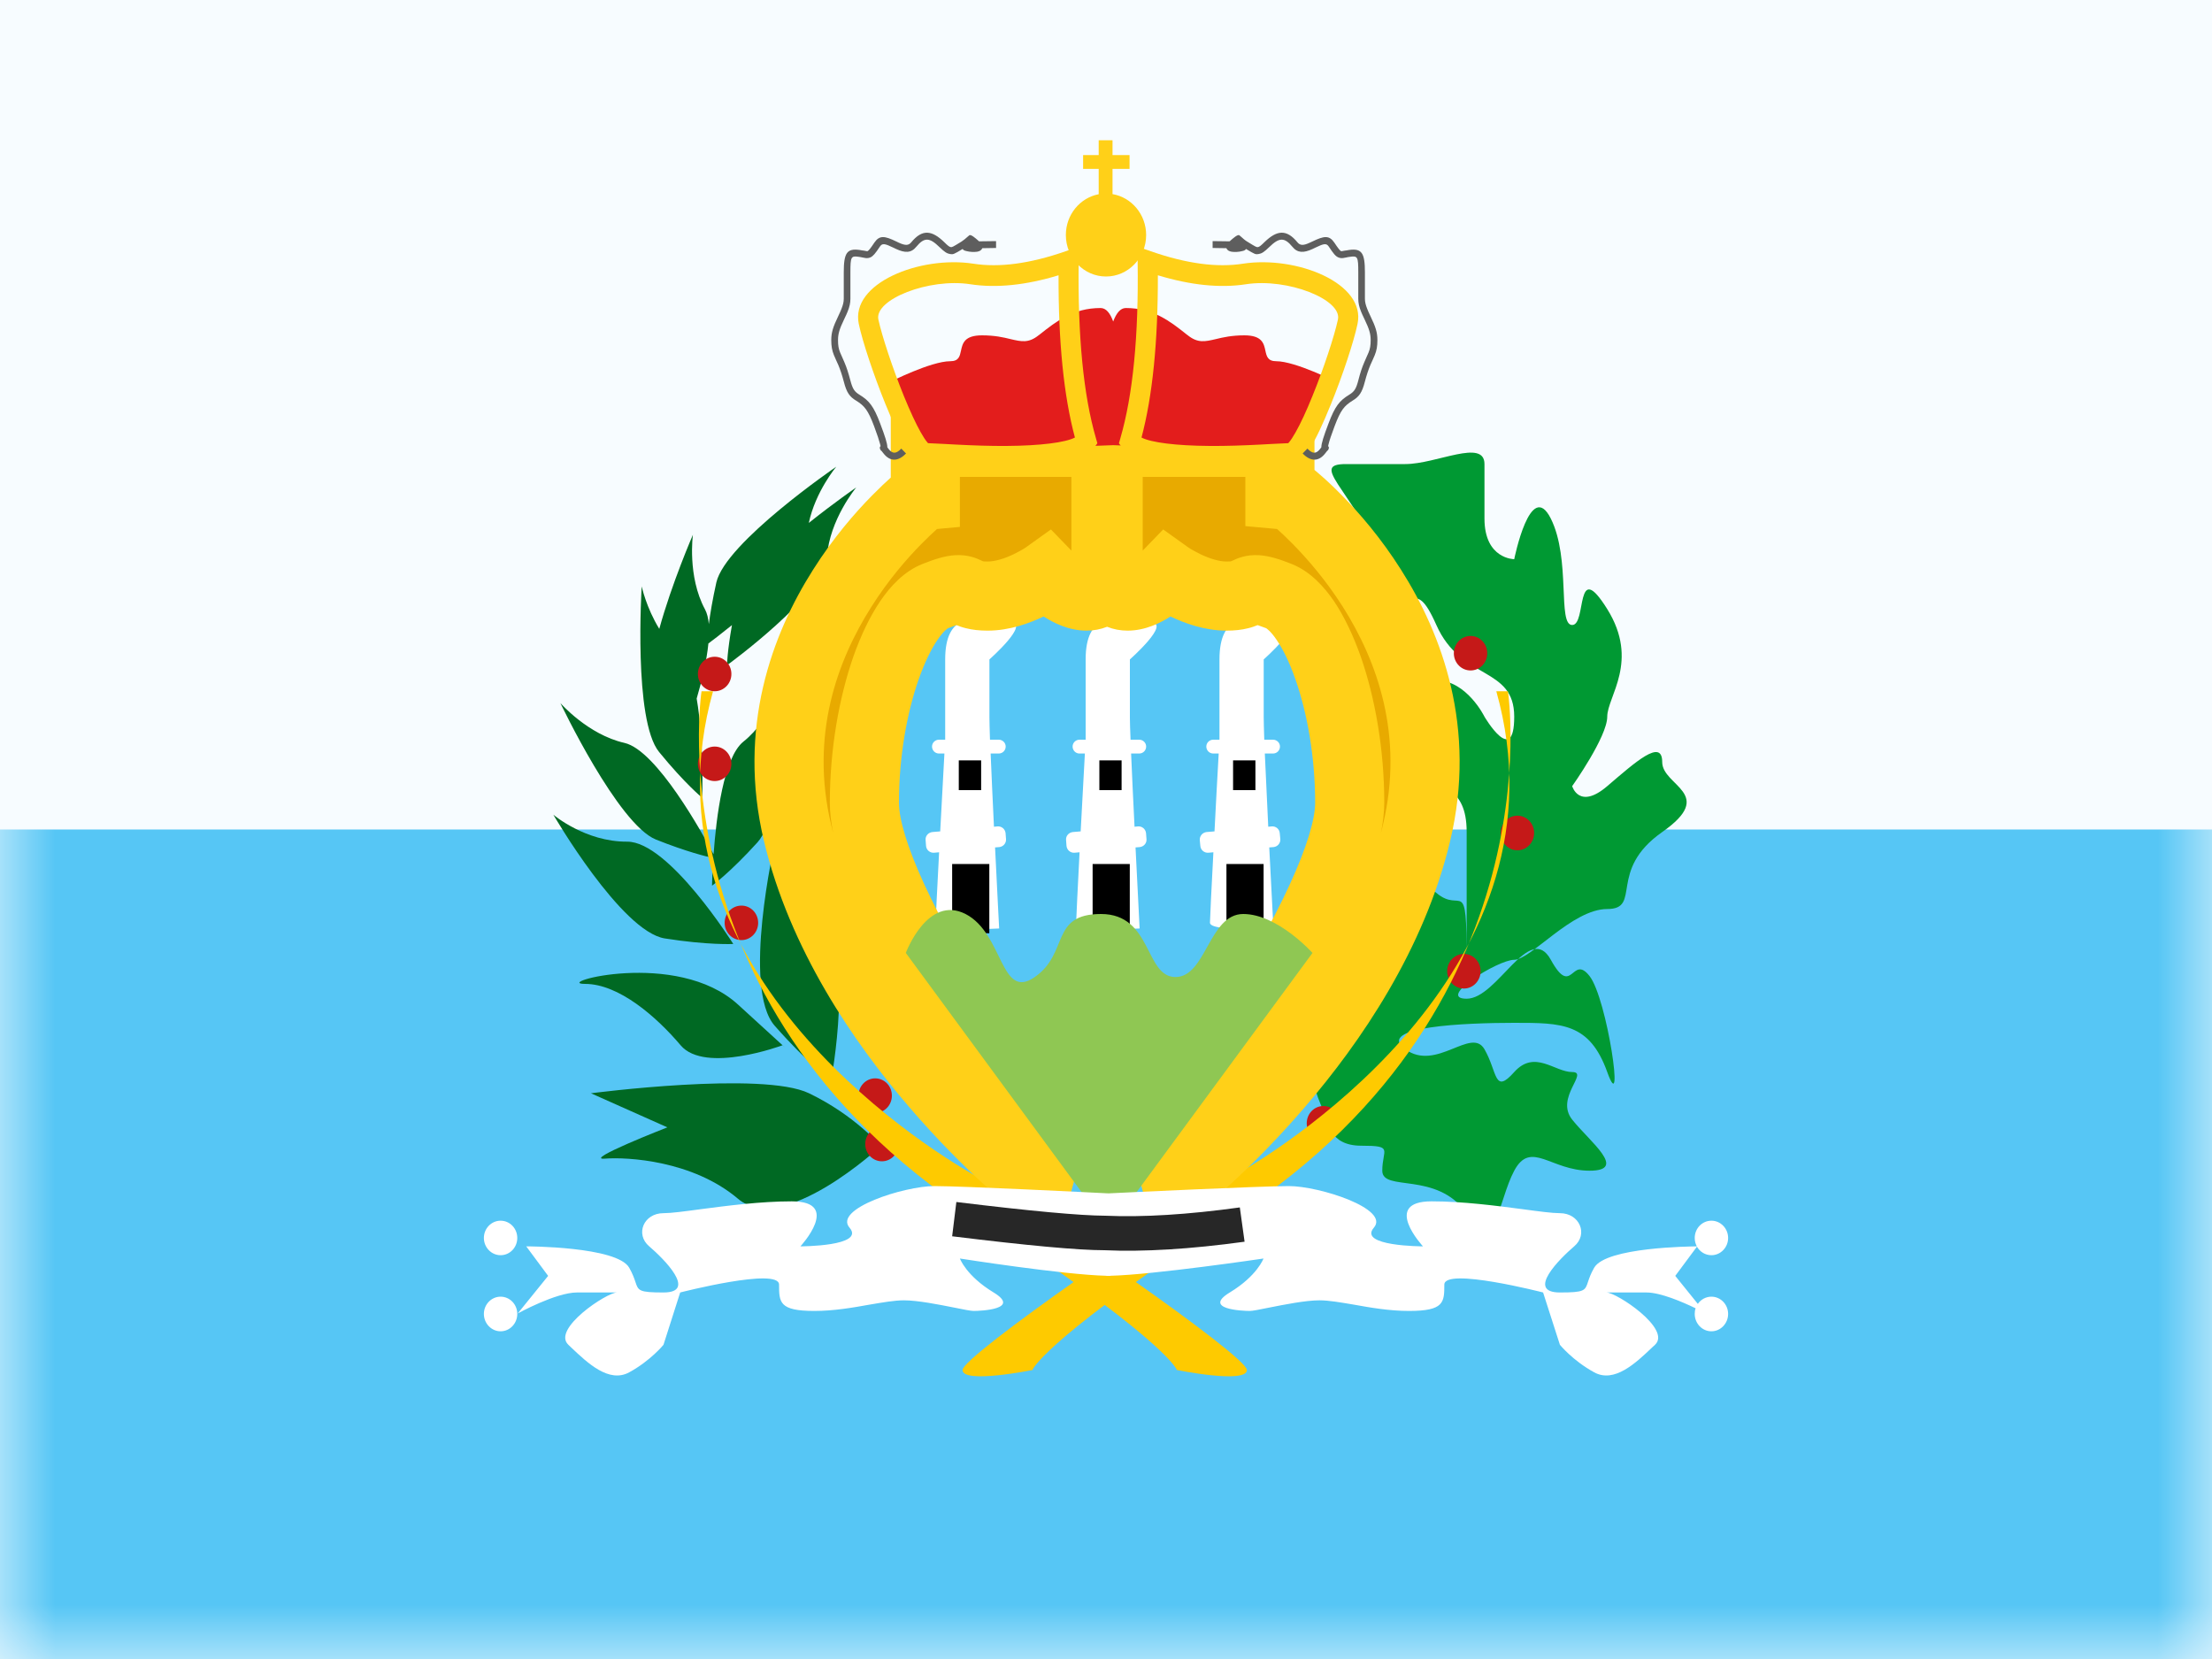 <svg width="20" height="15" viewBox="0 0 20 15" fill="none" xmlns="http://www.w3.org/2000/svg">
<rect x="0" y="0" width="20" height="15" fill="#333333" stroke="none"/>
<g clip-path="url(#clip0_71_45414)">
<rect width="20" height="15" fill="white"/>
<path fill-rule="evenodd" clip-rule="evenodd" d="M0 0V15H20V0H0Z" fill="#F7FCFF"/>
<mask id="mask0_71_45414" style="mask-type:luminance" maskUnits="userSpaceOnUse" x="0" y="0" width="20" height="15">
<path fill-rule="evenodd" clip-rule="evenodd" d="M0 0V15H20V0H0Z" fill="white"/>
</mask>
<g mask="url(#mask0_71_45414)">
<path fill-rule="evenodd" clip-rule="evenodd" d="M0 7.5V15H20V7.5H0Z" fill="#56C6F5"/>
<path fill-rule="evenodd" clip-rule="evenodd" d="M6.409 5.643C6.404 5.59 6.393 5.544 6.374 5.509C6.213 5.21 6.265 4.835 6.265 4.835C6.265 4.835 6.074 5.274 5.961 5.686C5.843 5.494 5.802 5.302 5.802 5.302C5.802 5.302 5.725 6.513 5.959 6.799C6.193 7.086 6.349 7.213 6.349 7.213C6.349 7.213 6.367 6.71 6.299 6.316C6.347 6.152 6.39 5.973 6.405 5.818C6.436 5.795 6.517 5.734 6.618 5.652C6.576 5.887 6.573 6.015 6.573 6.015C6.573 6.015 7.455 5.375 7.477 5.036C7.5 4.697 7.742 4.407 7.742 4.407C7.742 4.407 7.542 4.545 7.313 4.728C7.373 4.444 7.561 4.22 7.561 4.22C7.561 4.22 6.559 4.905 6.477 5.266C6.442 5.423 6.421 5.55 6.409 5.643ZM6.452 7.724C6.356 7.543 5.938 6.783 5.646 6.717C5.315 6.642 5.067 6.357 5.067 6.357C5.067 6.357 5.587 7.453 5.931 7.591C6.207 7.701 6.388 7.745 6.449 7.758C6.439 7.906 6.438 8.008 6.438 8.008C6.438 8.008 6.6 7.891 6.849 7.616C7.097 7.342 7.084 6.129 7.084 6.129C7.084 6.129 6.986 6.494 6.721 6.706C6.543 6.849 6.476 7.386 6.452 7.724ZM5.67 7.61C6.048 7.607 6.63 8.535 6.63 8.535C6.63 8.535 6.404 8.547 6.011 8.485C5.617 8.423 5.003 7.366 5.003 7.366C5.003 7.366 5.291 7.612 5.67 7.61ZM7.514 9.77C7.514 9.77 7.738 8.588 7.401 8.312C7.064 8.037 7.005 7.625 7.005 7.625C7.005 7.625 6.705 8.936 7.005 9.275C7.304 9.615 7.514 9.77 7.514 9.77ZM6.154 9.451C6.374 9.712 7.075 9.451 7.075 9.451C7.075 9.451 7.23 9.591 6.673 9.083C6.117 8.575 4.985 8.896 5.29 8.896C5.594 8.896 5.933 9.19 6.154 9.451ZM6.673 10.839C7.081 11.184 7.963 10.363 7.963 10.363C7.963 10.363 7.736 10.088 7.315 9.885C6.895 9.682 5.343 9.885 5.343 9.885L6.034 10.193C6.034 10.193 5.265 10.493 5.469 10.476C5.673 10.46 6.265 10.493 6.673 10.839Z" fill="#006923"/>
<path fill-rule="evenodd" clip-rule="evenodd" d="M12.008 10.123C12.008 10.123 11.658 9.533 12.008 9.248C12.359 8.963 12.498 9.153 12.498 8.825C12.498 8.498 12.534 8.595 12.706 8.433C12.878 8.27 12.756 7.875 12.987 8.073C13.218 8.27 13.261 7.892 13.261 8.678C13.261 9.465 13.261 7.965 13.261 7.523C13.261 7.081 12.987 7.186 12.987 6.89C12.987 6.593 12.713 6.151 12.987 6.151C13.261 6.151 13.422 6.48 13.422 6.48C13.422 6.48 13.691 6.939 13.691 6.48C13.691 6.021 13.212 6.158 12.987 5.651C12.762 5.145 12.798 5.708 12.498 5.056C12.198 4.403 11.842 4.196 12.17 4.196C12.498 4.196 12.425 4.196 12.706 4.196C12.987 4.196 13.422 3.963 13.422 4.196C13.422 4.43 13.422 4.323 13.422 4.689C13.422 5.056 13.691 5.056 13.691 5.056C13.691 5.056 13.838 4.323 14.022 4.689C14.205 5.056 14.08 5.651 14.215 5.651C14.349 5.651 14.238 5.036 14.532 5.507C14.826 5.979 14.532 6.298 14.532 6.48C14.532 6.662 14.215 7.108 14.215 7.108C14.215 7.108 14.277 7.326 14.532 7.108C14.787 6.89 15.029 6.672 15.029 6.89C15.029 7.108 15.526 7.175 15.029 7.523C14.532 7.871 14.849 8.219 14.532 8.219C14.215 8.219 13.841 8.678 13.691 8.678C13.541 8.678 12.981 9.03 13.261 9.03C13.541 9.03 13.828 8.327 14.022 8.678C14.215 9.03 14.212 8.621 14.372 8.825C14.532 9.03 14.692 10.138 14.532 9.693C14.372 9.248 14.122 9.248 13.691 9.248C13.261 9.248 12.425 9.28 12.706 9.487C12.987 9.693 13.303 9.28 13.422 9.487C13.541 9.693 13.507 9.9 13.691 9.693C13.876 9.487 14.057 9.693 14.215 9.693C14.372 9.693 14.057 9.924 14.215 10.123C14.372 10.321 14.723 10.585 14.372 10.585C14.022 10.585 13.841 10.305 13.691 10.585C13.541 10.866 13.535 11.352 13.261 10.969C12.987 10.585 12.498 10.78 12.498 10.585C12.498 10.391 12.605 10.359 12.307 10.359C12.008 10.359 12.008 10.123 12.008 10.123Z" fill="#009933"/>
<path fill-rule="evenodd" clip-rule="evenodd" d="M13.447 5.906C13.447 5.993 13.38 6.062 13.296 6.062C13.213 6.062 13.145 5.993 13.145 5.906C13.145 5.82 13.213 5.75 13.296 5.75C13.38 5.75 13.447 5.82 13.447 5.906ZM6.462 6.25C6.545 6.25 6.613 6.18 6.613 6.094C6.613 6.007 6.545 5.938 6.462 5.938C6.378 5.938 6.31 6.007 6.31 6.094C6.31 6.18 6.378 6.25 6.462 6.25ZM6.613 6.906C6.613 6.993 6.545 7.062 6.462 7.062C6.378 7.062 6.31 6.993 6.31 6.906C6.31 6.82 6.378 6.75 6.462 6.75C6.545 6.75 6.613 6.82 6.613 6.906ZM6.704 8.5C6.787 8.5 6.855 8.43 6.855 8.344C6.855 8.257 6.787 8.188 6.704 8.188C6.62 8.188 6.552 8.257 6.552 8.344C6.552 8.43 6.62 8.5 6.704 8.5ZM7.913 10.062C7.997 10.062 8.064 9.993 8.064 9.906C8.064 9.82 7.997 9.75 7.913 9.75C7.83 9.75 7.762 9.82 7.762 9.906C7.762 9.993 7.83 10.062 7.913 10.062ZM13.72 7.688C13.803 7.688 13.871 7.618 13.871 7.531C13.871 7.445 13.803 7.375 13.72 7.375C13.636 7.375 13.569 7.445 13.569 7.531C13.569 7.618 13.636 7.688 13.72 7.688ZM13.387 8.781C13.387 8.868 13.319 8.938 13.236 8.938C13.152 8.938 13.085 8.868 13.085 8.781C13.085 8.695 13.152 8.625 13.236 8.625C13.319 8.625 13.387 8.695 13.387 8.781ZM11.966 10.312C12.049 10.312 12.117 10.242 12.117 10.156C12.117 10.07 12.049 10 11.966 10C11.882 10 11.815 10.07 11.815 10.156C11.815 10.242 11.882 10.312 11.966 10.312ZM8.125 10.344C8.125 10.43 8.057 10.5 7.974 10.5C7.89 10.5 7.823 10.43 7.823 10.344C7.823 10.258 7.89 10.188 7.974 10.188C8.057 10.188 8.125 10.258 8.125 10.344Z" fill="#C51918"/>
<path fill-rule="evenodd" clip-rule="evenodd" d="M11.274 12.387C11.274 12.259 9.336 10.924 8.816 10.629C8.296 10.335 5.756 8.713 6.447 6.25H6.343C6.343 6.25 5.875 9.285 9.1 11.172C10.568 12.157 10.641 12.387 10.641 12.387C10.641 12.387 11.274 12.515 11.274 12.387Z" fill="#FECA00"/>
<path fill-rule="evenodd" clip-rule="evenodd" d="M8.703 12.387C8.703 12.259 10.64 10.924 11.161 10.629C11.681 10.335 14.221 8.713 13.529 6.25H13.634C13.634 6.25 14.102 9.285 10.877 11.172C9.408 12.157 9.335 12.387 9.335 12.387C9.335 12.387 8.703 12.515 8.703 12.387Z" fill="#FECA00"/>
<path fill-rule="evenodd" clip-rule="evenodd" d="M10.03 10.553C11.383 10.553 12.48 8.802 12.48 7.094C12.48 5.385 11.383 4.5 10.03 4.5C8.677 4.5 7.581 5.385 7.581 7.094C7.581 8.802 8.677 10.553 10.03 10.553Z" fill="#56C6F5"/>
<path fill-rule="evenodd" clip-rule="evenodd" d="M8.946 5.962C8.946 5.962 9.323 5.629 9.134 5.629C9.098 5.629 9.053 5.622 9.005 5.614C8.806 5.582 8.546 5.541 8.546 5.962V6.686L8.546 6.688H8.49C8.455 6.688 8.427 6.716 8.427 6.75C8.427 6.785 8.455 6.813 8.49 6.813H8.539C8.53 6.967 8.516 7.242 8.501 7.517L8.43 7.523C8.393 7.527 8.365 7.559 8.369 7.596L8.373 7.649C8.376 7.686 8.409 7.713 8.446 7.71L8.491 7.706C8.474 8.027 8.46 8.308 8.46 8.343C8.46 8.427 9.034 8.395 9.034 8.395C9.034 8.395 9.016 8.056 8.997 7.662L9.035 7.659C9.072 7.655 9.099 7.623 9.096 7.586L9.092 7.533C9.088 7.496 9.056 7.469 9.019 7.472L8.987 7.475C8.976 7.239 8.964 6.999 8.957 6.813H9.03C9.065 6.813 9.093 6.785 9.093 6.75C9.093 6.716 9.065 6.688 9.03 6.688H8.951C8.948 6.594 8.946 6.524 8.946 6.489V5.962Z" fill="white"/>
<path fill-rule="evenodd" clip-rule="evenodd" d="M8.669 6.875H8.871V7.144H8.669V6.875Z" fill="black"/>
<path fill-rule="evenodd" clip-rule="evenodd" d="M8.609 7.812H8.945V8.438H8.609V7.812Z" fill="black"/>
<path fill-rule="evenodd" clip-rule="evenodd" d="M10.216 5.962C10.216 5.962 10.593 5.629 10.405 5.629C10.368 5.629 10.323 5.622 10.275 5.614C10.076 5.582 9.816 5.541 9.816 5.962V6.686L9.816 6.688H9.76C9.726 6.688 9.698 6.716 9.698 6.75C9.698 6.785 9.726 6.813 9.76 6.813H9.809C9.801 6.967 9.786 7.242 9.771 7.517L9.7 7.523C9.663 7.527 9.635 7.559 9.639 7.596L9.643 7.649C9.647 7.686 9.679 7.713 9.716 7.71L9.761 7.706C9.745 8.027 9.73 8.308 9.73 8.343C9.73 8.427 10.304 8.395 10.304 8.395C10.304 8.395 10.287 8.056 10.267 7.662L10.305 7.659C10.342 7.655 10.37 7.623 10.366 7.586L10.362 7.533C10.358 7.496 10.326 7.469 10.289 7.472L10.258 7.475C10.246 7.239 10.235 6.999 10.227 6.813H10.3C10.335 6.813 10.363 6.785 10.363 6.75C10.363 6.716 10.335 6.688 10.3 6.688H10.222C10.218 6.594 10.216 6.524 10.216 6.489V5.962Z" fill="white"/>
<path fill-rule="evenodd" clip-rule="evenodd" d="M9.94 6.875H10.141V7.144H9.94V6.875Z" fill="black"/>
<path fill-rule="evenodd" clip-rule="evenodd" d="M9.879 7.812H10.215V8.438H9.879V7.812Z" fill="black"/>
<path fill-rule="evenodd" clip-rule="evenodd" d="M11.426 5.962C11.426 5.962 11.803 5.629 11.614 5.629C11.578 5.629 11.533 5.622 11.485 5.614C11.286 5.582 11.026 5.541 11.026 5.962V6.686L11.025 6.688H10.97C10.935 6.688 10.907 6.716 10.907 6.75C10.907 6.785 10.935 6.813 10.97 6.813H11.019C11.01 6.967 10.995 7.242 10.981 7.517L10.909 7.523C10.873 7.527 10.845 7.559 10.848 7.596L10.853 7.649C10.856 7.686 10.889 7.713 10.926 7.71L10.971 7.706C10.954 8.027 10.94 8.308 10.94 8.343C10.94 8.427 11.514 8.395 11.514 8.395C11.514 8.395 11.496 8.056 11.476 7.662L11.515 7.659C11.552 7.655 11.579 7.623 11.576 7.586L11.571 7.533C11.568 7.496 11.536 7.469 11.499 7.472L11.467 7.475C11.456 7.239 11.444 6.999 11.436 6.813H11.51C11.545 6.813 11.573 6.785 11.573 6.75C11.573 6.716 11.545 6.688 11.51 6.688H11.431C11.428 6.594 11.426 6.524 11.426 6.489V5.962Z" fill="white"/>
<path fill-rule="evenodd" clip-rule="evenodd" d="M11.149 6.875H11.351V7.144H11.149V6.875Z" fill="black"/>
<path fill-rule="evenodd" clip-rule="evenodd" d="M11.089 7.812H11.425V8.438H11.089V7.812Z" fill="black"/>
<path fill-rule="evenodd" clip-rule="evenodd" d="M11.572 4H8.367V4.479L8.345 4.48C8.345 4.48 6.775 5.701 7.211 7.529C7.647 9.357 9.378 10.713 9.378 10.713L9.465 10.398C9.465 10.398 7.815 8.154 7.815 7.258C7.815 6.362 8.127 5.52 8.456 5.39C8.655 5.311 8.689 5.327 8.743 5.352C8.778 5.369 8.823 5.39 8.93 5.39C9.197 5.39 9.465 5.198 9.465 5.198C9.465 5.198 9.651 5.39 9.824 5.39C9.997 5.39 10 5.198 10 5.198V4.562H10.019V5.198C10.019 5.198 10.022 5.39 10.195 5.39C10.368 5.39 10.554 5.198 10.554 5.198C10.554 5.198 10.822 5.39 11.089 5.39C11.196 5.39 11.241 5.369 11.276 5.352C11.33 5.327 11.365 5.311 11.563 5.39C11.892 5.52 12.204 6.362 12.204 7.258C12.204 8.154 10.554 10.398 10.554 10.398L10.641 10.713C10.641 10.713 12.373 9.357 12.808 7.529C13.244 5.701 11.674 4.48 11.674 4.48L11.572 4.471V4Z" fill="#E8AA00"/>
<path fill-rule="evenodd" clip-rule="evenodd" d="M8.054 3.688H11.885V4.249L11.89 4.253C11.904 4.265 11.923 4.281 11.947 4.302C11.994 4.343 12.059 4.403 12.135 4.481C12.287 4.635 12.485 4.862 12.668 5.152C13.036 5.731 13.356 6.58 13.112 7.602C12.878 8.585 12.301 9.425 11.798 10.01C11.545 10.305 11.306 10.541 11.13 10.703C11.042 10.784 10.969 10.847 10.918 10.89C10.892 10.912 10.872 10.929 10.858 10.94L10.841 10.954L10.836 10.957L10.834 10.959C10.834 10.959 10.834 10.959 10.641 10.713L10.834 10.959L10.465 11.248L10.212 10.335L10.302 10.213L10.303 10.211L10.306 10.207L10.319 10.189C10.331 10.173 10.348 10.149 10.371 10.118C10.415 10.056 10.478 9.966 10.554 9.856C10.707 9.634 10.91 9.331 11.112 9.001C11.315 8.669 11.515 8.317 11.662 7.996C11.815 7.663 11.891 7.409 11.891 7.258C11.891 6.843 11.819 6.444 11.712 6.14C11.659 5.988 11.6 5.869 11.543 5.786C11.488 5.704 11.452 5.683 11.448 5.68C11.447 5.68 11.448 5.68 11.448 5.68C11.414 5.667 11.389 5.658 11.371 5.652C11.349 5.661 11.32 5.672 11.286 5.68C11.227 5.695 11.163 5.702 11.089 5.702C10.888 5.702 10.705 5.632 10.587 5.576C10.585 5.575 10.584 5.575 10.583 5.574C10.496 5.63 10.357 5.702 10.195 5.702C10.13 5.702 10.067 5.69 10.01 5.667C9.952 5.69 9.89 5.702 9.824 5.702C9.662 5.702 9.523 5.63 9.436 5.574C9.435 5.575 9.434 5.575 9.432 5.576C9.314 5.632 9.131 5.702 8.93 5.702C8.856 5.702 8.792 5.695 8.733 5.68C8.699 5.672 8.67 5.661 8.648 5.652C8.63 5.658 8.605 5.667 8.572 5.68C8.572 5.68 8.572 5.68 8.572 5.68C8.568 5.682 8.531 5.704 8.476 5.786C8.419 5.869 8.361 5.988 8.307 6.14C8.2 6.444 8.128 6.843 8.128 7.258C8.128 7.409 8.204 7.663 8.357 7.996C8.505 8.317 8.704 8.669 8.907 9.001C9.109 9.331 9.312 9.634 9.465 9.856C9.541 9.966 9.604 10.056 9.649 10.118C9.671 10.149 9.688 10.173 9.7 10.189L9.713 10.207L9.716 10.211L9.717 10.212L9.807 10.335L9.554 11.248L9.185 10.959L9.378 10.713C9.185 10.959 9.185 10.959 9.185 10.959L9.183 10.957L9.178 10.954L9.161 10.94C9.147 10.929 9.127 10.912 9.101 10.89C9.05 10.847 8.977 10.784 8.889 10.703C8.713 10.541 8.474 10.305 8.221 10.01C7.718 9.425 7.141 8.585 6.907 7.602C6.663 6.58 6.983 5.731 7.351 5.152C7.534 4.862 7.732 4.635 7.884 4.481C7.951 4.413 8.009 4.358 8.054 4.318V3.688ZM7.533 7.531C7.527 7.506 7.521 7.481 7.515 7.457C7.322 6.65 7.569 5.974 7.879 5.486C8.033 5.242 8.201 5.05 8.33 4.919C8.387 4.861 8.436 4.815 8.472 4.783L8.679 4.764V4.312H9.687V4.978L9.502 4.787L9.284 4.943C9.284 4.943 9.284 4.943 9.284 4.943L9.28 4.946C9.275 4.95 9.267 4.955 9.256 4.962C9.234 4.975 9.202 4.993 9.163 5.012C9.081 5.051 8.996 5.077 8.93 5.077C8.913 5.077 8.902 5.076 8.895 5.076C8.89 5.075 8.887 5.074 8.886 5.074C8.885 5.074 8.883 5.073 8.875 5.069C8.874 5.069 8.874 5.068 8.873 5.068C8.835 5.05 8.753 5.012 8.633 5.02C8.54 5.026 8.444 5.058 8.341 5.099C8.174 5.165 8.049 5.302 7.959 5.435C7.864 5.575 7.783 5.747 7.717 5.933C7.586 6.307 7.503 6.777 7.503 7.258C7.503 7.344 7.514 7.436 7.533 7.531ZM10.332 4.978V4.312H11.26V4.757L11.547 4.783C11.583 4.815 11.632 4.861 11.689 4.919C11.818 5.05 11.986 5.242 12.141 5.486C12.45 5.974 12.697 6.65 12.504 7.457C12.498 7.481 12.492 7.506 12.486 7.531C12.505 7.436 12.516 7.344 12.516 7.258C12.516 6.777 12.433 6.307 12.302 5.933C12.236 5.747 12.155 5.575 12.061 5.435C11.97 5.302 11.845 5.165 11.678 5.099C11.575 5.058 11.479 5.026 11.386 5.02C11.266 5.012 11.184 5.05 11.146 5.068L11.144 5.069C11.136 5.073 11.134 5.074 11.133 5.074C11.132 5.074 11.129 5.075 11.124 5.076C11.117 5.076 11.106 5.077 11.089 5.077C11.023 5.077 10.939 5.051 10.856 5.012C10.818 4.993 10.785 4.975 10.763 4.962C10.752 4.955 10.744 4.95 10.739 4.946L10.735 4.943L10.517 4.787L10.332 4.978ZM11.481 4.727C11.481 4.727 11.481 4.727 11.481 4.727V4.727ZM8.538 4.727C8.538 4.727 8.538 4.727 8.538 4.727V4.727Z" fill="#FFD018"/>
<path fill-rule="evenodd" clip-rule="evenodd" d="M8.19 8.616C8.19 8.616 8.386 8.088 8.73 8.264C9.074 8.44 9.044 9.052 9.356 8.834C9.669 8.616 9.492 8.264 9.955 8.264C10.419 8.264 10.35 8.834 10.628 8.834C10.906 8.834 10.93 8.264 11.241 8.264C11.552 8.264 11.867 8.616 11.867 8.616L10.028 11.117L8.19 8.616Z" fill="#8FC753"/>
<path fill-rule="evenodd" clip-rule="evenodd" d="M4.956 11.536L4.758 11.269C4.758 11.269 5.578 11.269 5.689 11.462C5.72 11.517 5.734 11.558 5.745 11.59C5.771 11.67 5.776 11.686 5.999 11.686C6.309 11.686 5.999 11.379 5.87 11.269C5.741 11.16 5.819 10.969 5.999 10.969C6.068 10.969 6.188 10.953 6.336 10.933C6.572 10.902 6.878 10.862 7.159 10.862C7.615 10.862 7.237 11.269 7.237 11.269C7.237 11.269 7.827 11.269 7.681 11.1C7.534 10.93 8.173 10.724 8.449 10.724C8.707 10.724 9.866 10.782 10.022 10.79C10.185 10.782 11.396 10.724 11.653 10.724C11.93 10.724 12.569 10.93 12.422 11.1C12.275 11.269 12.866 11.269 12.866 11.269C12.866 11.269 12.488 10.862 12.944 10.862C13.225 10.862 13.531 10.902 13.767 10.933C13.915 10.953 14.035 10.969 14.104 10.969C14.283 10.969 14.362 11.16 14.233 11.269C14.104 11.379 13.794 11.686 14.104 11.686C14.326 11.686 14.332 11.67 14.358 11.59C14.369 11.558 14.382 11.517 14.414 11.462C14.521 11.276 15.288 11.27 15.342 11.269C15.33 11.247 15.323 11.221 15.323 11.193C15.323 11.107 15.39 11.037 15.474 11.037C15.557 11.037 15.625 11.107 15.625 11.193C15.625 11.279 15.557 11.349 15.474 11.349C15.418 11.349 15.37 11.318 15.343 11.272L15.147 11.536L15.351 11.789C15.379 11.749 15.424 11.724 15.474 11.724C15.557 11.724 15.625 11.794 15.625 11.88C15.625 11.966 15.557 12.037 15.474 12.037C15.39 12.037 15.323 11.966 15.323 11.88C15.323 11.862 15.325 11.845 15.331 11.829C15.215 11.773 15.015 11.686 14.886 11.686H14.525C14.616 11.686 15.116 12.016 14.964 12.159L14.938 12.183C14.79 12.324 14.596 12.508 14.414 12.408C14.22 12.302 14.104 12.159 14.104 12.159L13.952 11.686C13.952 11.686 13.059 11.456 13.059 11.615C13.059 11.775 13.057 11.853 12.74 11.853C12.563 11.853 12.391 11.823 12.241 11.796C12.122 11.776 12.016 11.757 11.93 11.757C11.806 11.757 11.615 11.795 11.474 11.823C11.391 11.84 11.325 11.853 11.3 11.853C11.232 11.853 10.871 11.837 11.119 11.686C11.367 11.536 11.424 11.379 11.424 11.379C11.424 11.379 10.431 11.526 10.039 11.535V11.536L10.021 11.536L10.003 11.536V11.535C9.614 11.526 8.679 11.379 8.679 11.379C8.679 11.379 8.736 11.536 8.984 11.686C9.232 11.837 8.87 11.853 8.803 11.853C8.778 11.853 8.712 11.84 8.629 11.823C8.488 11.795 8.297 11.757 8.173 11.757C8.087 11.757 7.981 11.776 7.862 11.796C7.711 11.823 7.54 11.853 7.363 11.853C7.046 11.853 7.044 11.775 7.044 11.615C7.044 11.456 6.15 11.686 6.15 11.686L5.999 12.159C5.999 12.159 5.883 12.302 5.689 12.408C5.506 12.508 5.313 12.324 5.164 12.183L5.139 12.159C4.987 12.016 5.487 11.686 5.578 11.686H5.217C5.025 11.686 4.681 11.876 4.681 11.876L4.956 11.536ZM4.526 11.349C4.61 11.349 4.677 11.279 4.677 11.193C4.677 11.107 4.61 11.037 4.526 11.037C4.443 11.037 4.375 11.107 4.375 11.193C4.375 11.279 4.443 11.349 4.526 11.349ZM4.526 12.037C4.61 12.037 4.677 11.966 4.677 11.88C4.677 11.794 4.61 11.724 4.526 11.724C4.443 11.724 4.375 11.794 4.375 11.88C4.375 11.966 4.443 12.037 4.526 12.037Z" fill="white"/>
<path fill-rule="evenodd" clip-rule="evenodd" d="M9.934 1.268H10.059V1.402H10.213V1.527H10.059V1.755C10.231 1.784 10.363 1.939 10.363 2.125C10.363 2.332 10.2 2.5 10 2.5C9.8 2.5 9.637 2.332 9.637 2.125C9.637 1.941 9.765 1.788 9.934 1.756V1.527H9.793V1.402H9.934V1.268Z" fill="#FFD018"/>
<path fill-rule="evenodd" clip-rule="evenodd" d="M8.592 3.266C8.417 3.266 8.048 3.453 8.048 3.453L8.335 4.089L10.065 4.025L11.796 4.089L12.082 3.453C12.082 3.453 11.713 3.266 11.539 3.266C11.462 3.266 11.452 3.221 11.441 3.17C11.427 3.105 11.411 3.032 11.251 3.032C11.138 3.032 11.058 3.05 10.993 3.066C10.894 3.089 10.831 3.104 10.74 3.032C10.736 3.029 10.732 3.026 10.728 3.023C10.581 2.906 10.427 2.785 10.179 2.785C10.13 2.785 10.093 2.832 10.065 2.907C10.038 2.832 10.001 2.785 9.951 2.785C9.703 2.785 9.55 2.906 9.402 3.023C9.398 3.026 9.394 3.029 9.39 3.032C9.299 3.104 9.236 3.089 9.137 3.066C9.073 3.05 8.993 3.032 8.879 3.032C8.719 3.032 8.703 3.105 8.689 3.17C8.678 3.221 8.669 3.266 8.592 3.266Z" fill="#E31D1C"/>
<path fill-rule="evenodd" clip-rule="evenodd" d="M9.755 2.23L9.634 2.272C9.313 2.384 9.035 2.421 8.8 2.384C8.317 2.31 7.686 2.561 7.765 2.93C7.799 3.091 7.901 3.396 8.006 3.654C8.152 4.013 8.254 4.194 8.373 4.194C8.389 4.194 8.551 4.203 8.605 4.206C8.614 4.206 8.621 4.206 8.622 4.206C8.798 4.215 8.952 4.22 9.101 4.219C9.532 4.217 9.799 4.175 9.894 4.046L9.922 4.008L9.909 3.962C9.796 3.573 9.744 3.04 9.753 2.363L9.755 2.23ZM7.942 2.889C7.903 2.709 8.397 2.512 8.773 2.57C9.008 2.606 9.274 2.579 9.571 2.489C9.569 3.091 9.618 3.58 9.719 3.956C9.633 4.001 9.406 4.03 9.101 4.032C8.955 4.033 8.804 4.028 8.631 4.019C8.632 4.019 8.453 4.009 8.391 4.007C8.389 4.005 8.387 4.002 8.384 3.999C8.368 3.98 8.348 3.95 8.325 3.909C8.28 3.83 8.228 3.716 8.173 3.582C8.072 3.333 7.974 3.038 7.942 2.889Z" fill="#FFD018"/>
<path fill-rule="evenodd" clip-rule="evenodd" d="M10.284 2.23L10.406 2.272C10.727 2.384 11.005 2.421 11.239 2.384C11.723 2.31 12.354 2.561 12.274 2.93C12.24 3.091 12.139 3.396 12.034 3.654C11.888 4.013 11.786 4.194 11.666 4.194C11.651 4.194 11.489 4.203 11.435 4.206C11.425 4.206 11.419 4.206 11.417 4.206C11.242 4.215 11.087 4.22 10.938 4.219C10.507 4.217 10.24 4.175 10.145 4.046L10.117 4.008L10.13 3.962C10.243 3.573 10.296 3.04 10.286 2.363L10.284 2.23ZM12.097 2.889C12.136 2.709 11.643 2.512 11.266 2.57C11.032 2.606 10.766 2.579 10.469 2.489C10.47 3.091 10.421 3.58 10.321 3.956C10.407 4.001 10.633 4.03 10.939 4.032C11.084 4.033 11.236 4.028 11.409 4.019C11.407 4.019 11.586 4.009 11.648 4.007C11.65 4.005 11.652 4.002 11.655 3.999C11.671 3.98 11.691 3.95 11.714 3.909C11.759 3.83 11.812 3.716 11.866 3.582C11.968 3.333 12.065 3.038 12.097 2.889Z" fill="#FFD018"/>
<path fill-rule="evenodd" clip-rule="evenodd" d="M8.023 4.044C8.023 4.01 8.003 3.947 7.959 3.831C7.899 3.671 7.858 3.622 7.771 3.569C7.726 3.541 7.709 3.518 7.688 3.437C7.671 3.373 7.655 3.322 7.635 3.276C7.631 3.267 7.623 3.248 7.615 3.23L7.615 3.23C7.606 3.211 7.598 3.193 7.596 3.187C7.582 3.153 7.577 3.123 7.577 3.074C7.577 3.018 7.591 2.973 7.63 2.892C7.653 2.843 7.656 2.837 7.664 2.817C7.681 2.775 7.689 2.739 7.689 2.702V2.462C7.689 2.321 7.695 2.312 7.764 2.322C7.771 2.323 7.777 2.324 7.784 2.325C7.782 2.325 7.818 2.332 7.826 2.333C7.842 2.335 7.856 2.333 7.87 2.327C7.894 2.316 7.913 2.294 7.956 2.229C7.977 2.198 7.999 2.201 8.077 2.239C8.088 2.245 8.095 2.248 8.102 2.251C8.182 2.288 8.238 2.289 8.285 2.231C8.358 2.142 8.406 2.148 8.494 2.234C8.538 2.276 8.56 2.292 8.588 2.296L8.59 2.297C8.619 2.301 8.621 2.301 8.704 2.251C8.709 2.262 8.722 2.267 8.742 2.271C8.768 2.278 8.808 2.28 8.834 2.276C8.856 2.272 8.872 2.265 8.882 2.244C8.917 2.243 8.958 2.242 9.006 2.242V2.18C8.945 2.18 8.894 2.181 8.852 2.182C8.849 2.18 8.845 2.176 8.841 2.172L8.841 2.172C8.818 2.152 8.783 2.121 8.766 2.126C8.764 2.127 8.757 2.133 8.748 2.141L8.748 2.141C8.734 2.154 8.713 2.172 8.694 2.184C8.611 2.235 8.608 2.236 8.596 2.234C8.585 2.233 8.57 2.222 8.536 2.188C8.425 2.081 8.338 2.07 8.239 2.191C8.214 2.221 8.185 2.221 8.126 2.194C8.12 2.191 8.114 2.188 8.103 2.183C7.998 2.132 7.952 2.126 7.906 2.193C7.87 2.247 7.855 2.265 7.845 2.27L7.844 2.271L7.843 2.271C7.841 2.272 7.838 2.271 7.811 2.266L7.795 2.264C7.787 2.262 7.779 2.261 7.772 2.26C7.657 2.244 7.629 2.288 7.629 2.462V2.702C7.629 2.73 7.622 2.758 7.608 2.793C7.601 2.811 7.598 2.818 7.576 2.865C7.533 2.954 7.516 3.006 7.516 3.074C7.516 3.131 7.523 3.169 7.54 3.211C7.543 3.218 7.552 3.239 7.561 3.259C7.569 3.276 7.576 3.293 7.58 3.301C7.598 3.344 7.614 3.392 7.63 3.453C7.655 3.55 7.682 3.587 7.74 3.622C7.816 3.669 7.848 3.707 7.903 3.853C7.932 3.93 7.949 3.983 7.958 4.017C7.96 4.024 7.961 4.029 7.962 4.034C7.953 4.041 7.954 4.046 7.957 4.06C7.959 4.065 7.96 4.066 7.961 4.067L7.962 4.069L7.962 4.069C7.965 4.074 7.965 4.074 7.97 4.077C7.971 4.078 7.973 4.08 7.975 4.081C7.974 4.08 7.973 4.08 7.972 4.079C7.976 4.084 7.98 4.09 7.987 4.098C8.046 4.175 8.12 4.175 8.192 4.1L8.149 4.056C8.102 4.105 8.07 4.105 8.034 4.059L8.023 4.044ZM8.749 2.209L8.748 2.209L8.749 2.209L8.749 2.209ZM11.947 4.044C11.947 4.01 11.967 3.947 12.011 3.831C12.071 3.671 12.112 3.622 12.199 3.569C12.244 3.541 12.261 3.518 12.282 3.437C12.298 3.373 12.315 3.322 12.335 3.276C12.339 3.267 12.347 3.248 12.355 3.23C12.364 3.211 12.372 3.193 12.374 3.187C12.388 3.153 12.393 3.123 12.393 3.074C12.393 3.018 12.379 2.973 12.34 2.892C12.317 2.843 12.314 2.837 12.306 2.817C12.289 2.775 12.281 2.739 12.281 2.702V2.462C12.281 2.321 12.275 2.312 12.206 2.322C12.199 2.323 12.193 2.324 12.185 2.325C12.188 2.325 12.152 2.332 12.144 2.333C12.127 2.335 12.114 2.333 12.1 2.327C12.075 2.316 12.057 2.294 12.014 2.229C11.993 2.198 11.971 2.201 11.893 2.239C11.882 2.245 11.875 2.248 11.868 2.251C11.788 2.288 11.732 2.289 11.685 2.231C11.612 2.142 11.564 2.148 11.476 2.234C11.432 2.276 11.41 2.292 11.382 2.296L11.38 2.297C11.351 2.301 11.349 2.301 11.266 2.251C11.26 2.262 11.248 2.267 11.228 2.271C11.202 2.278 11.162 2.28 11.136 2.276C11.114 2.272 11.098 2.265 11.088 2.244C11.053 2.243 11.012 2.242 10.964 2.242V2.18C11.025 2.18 11.076 2.181 11.117 2.182C11.121 2.18 11.125 2.176 11.129 2.172C11.152 2.152 11.187 2.121 11.204 2.126C11.206 2.127 11.212 2.133 11.222 2.141L11.222 2.141L11.222 2.141C11.235 2.153 11.255 2.171 11.274 2.183L11.276 2.184C11.358 2.235 11.362 2.236 11.374 2.234C11.385 2.233 11.4 2.222 11.434 2.188C11.545 2.081 11.632 2.07 11.731 2.191C11.756 2.221 11.785 2.221 11.843 2.194C11.85 2.191 11.856 2.188 11.867 2.183C11.972 2.132 12.018 2.126 12.064 2.193C12.1 2.247 12.115 2.265 12.124 2.27L12.126 2.271L12.127 2.271C12.129 2.272 12.132 2.271 12.159 2.266L12.175 2.264C12.183 2.262 12.191 2.261 12.198 2.26C12.313 2.244 12.341 2.288 12.341 2.462V2.702C12.341 2.73 12.348 2.758 12.362 2.793C12.369 2.811 12.372 2.818 12.394 2.865C12.437 2.954 12.454 3.006 12.454 3.074C12.454 3.131 12.447 3.169 12.43 3.211C12.427 3.218 12.418 3.239 12.409 3.259C12.401 3.276 12.394 3.293 12.39 3.301C12.372 3.344 12.356 3.392 12.34 3.453C12.315 3.55 12.288 3.587 12.23 3.622C12.154 3.669 12.122 3.707 12.067 3.853C12.038 3.93 12.02 3.983 12.012 4.017C12.01 4.024 12.009 4.029 12.008 4.034C12.017 4.041 12.016 4.046 12.013 4.06C12.011 4.065 12.01 4.066 12.009 4.067L12.008 4.069C12.004 4.074 12.004 4.074 12 4.077C11.998 4.078 11.997 4.08 11.995 4.081C11.996 4.08 11.997 4.08 11.998 4.079C11.994 4.084 11.989 4.09 11.983 4.098C11.924 4.175 11.85 4.175 11.778 4.1L11.821 4.056C11.868 4.105 11.9 4.105 11.936 4.059L11.947 4.044Z" fill="#5E5E5E"/>
<path d="M8.609 11.178L8.647 10.868C9.318 10.95 9.767 10.991 9.993 10.992C10.334 11.007 10.74 10.982 11.21 10.917L11.253 11.227C10.765 11.294 10.34 11.32 9.986 11.304C9.75 11.304 9.293 11.262 8.609 11.178Z" fill="#272727"/>
</g>
</g>
<defs>
<clipPath id="clip0_71_45414">
<rect width="20" height="15" fill="white"/>
</clipPath>
</defs>
</svg>
